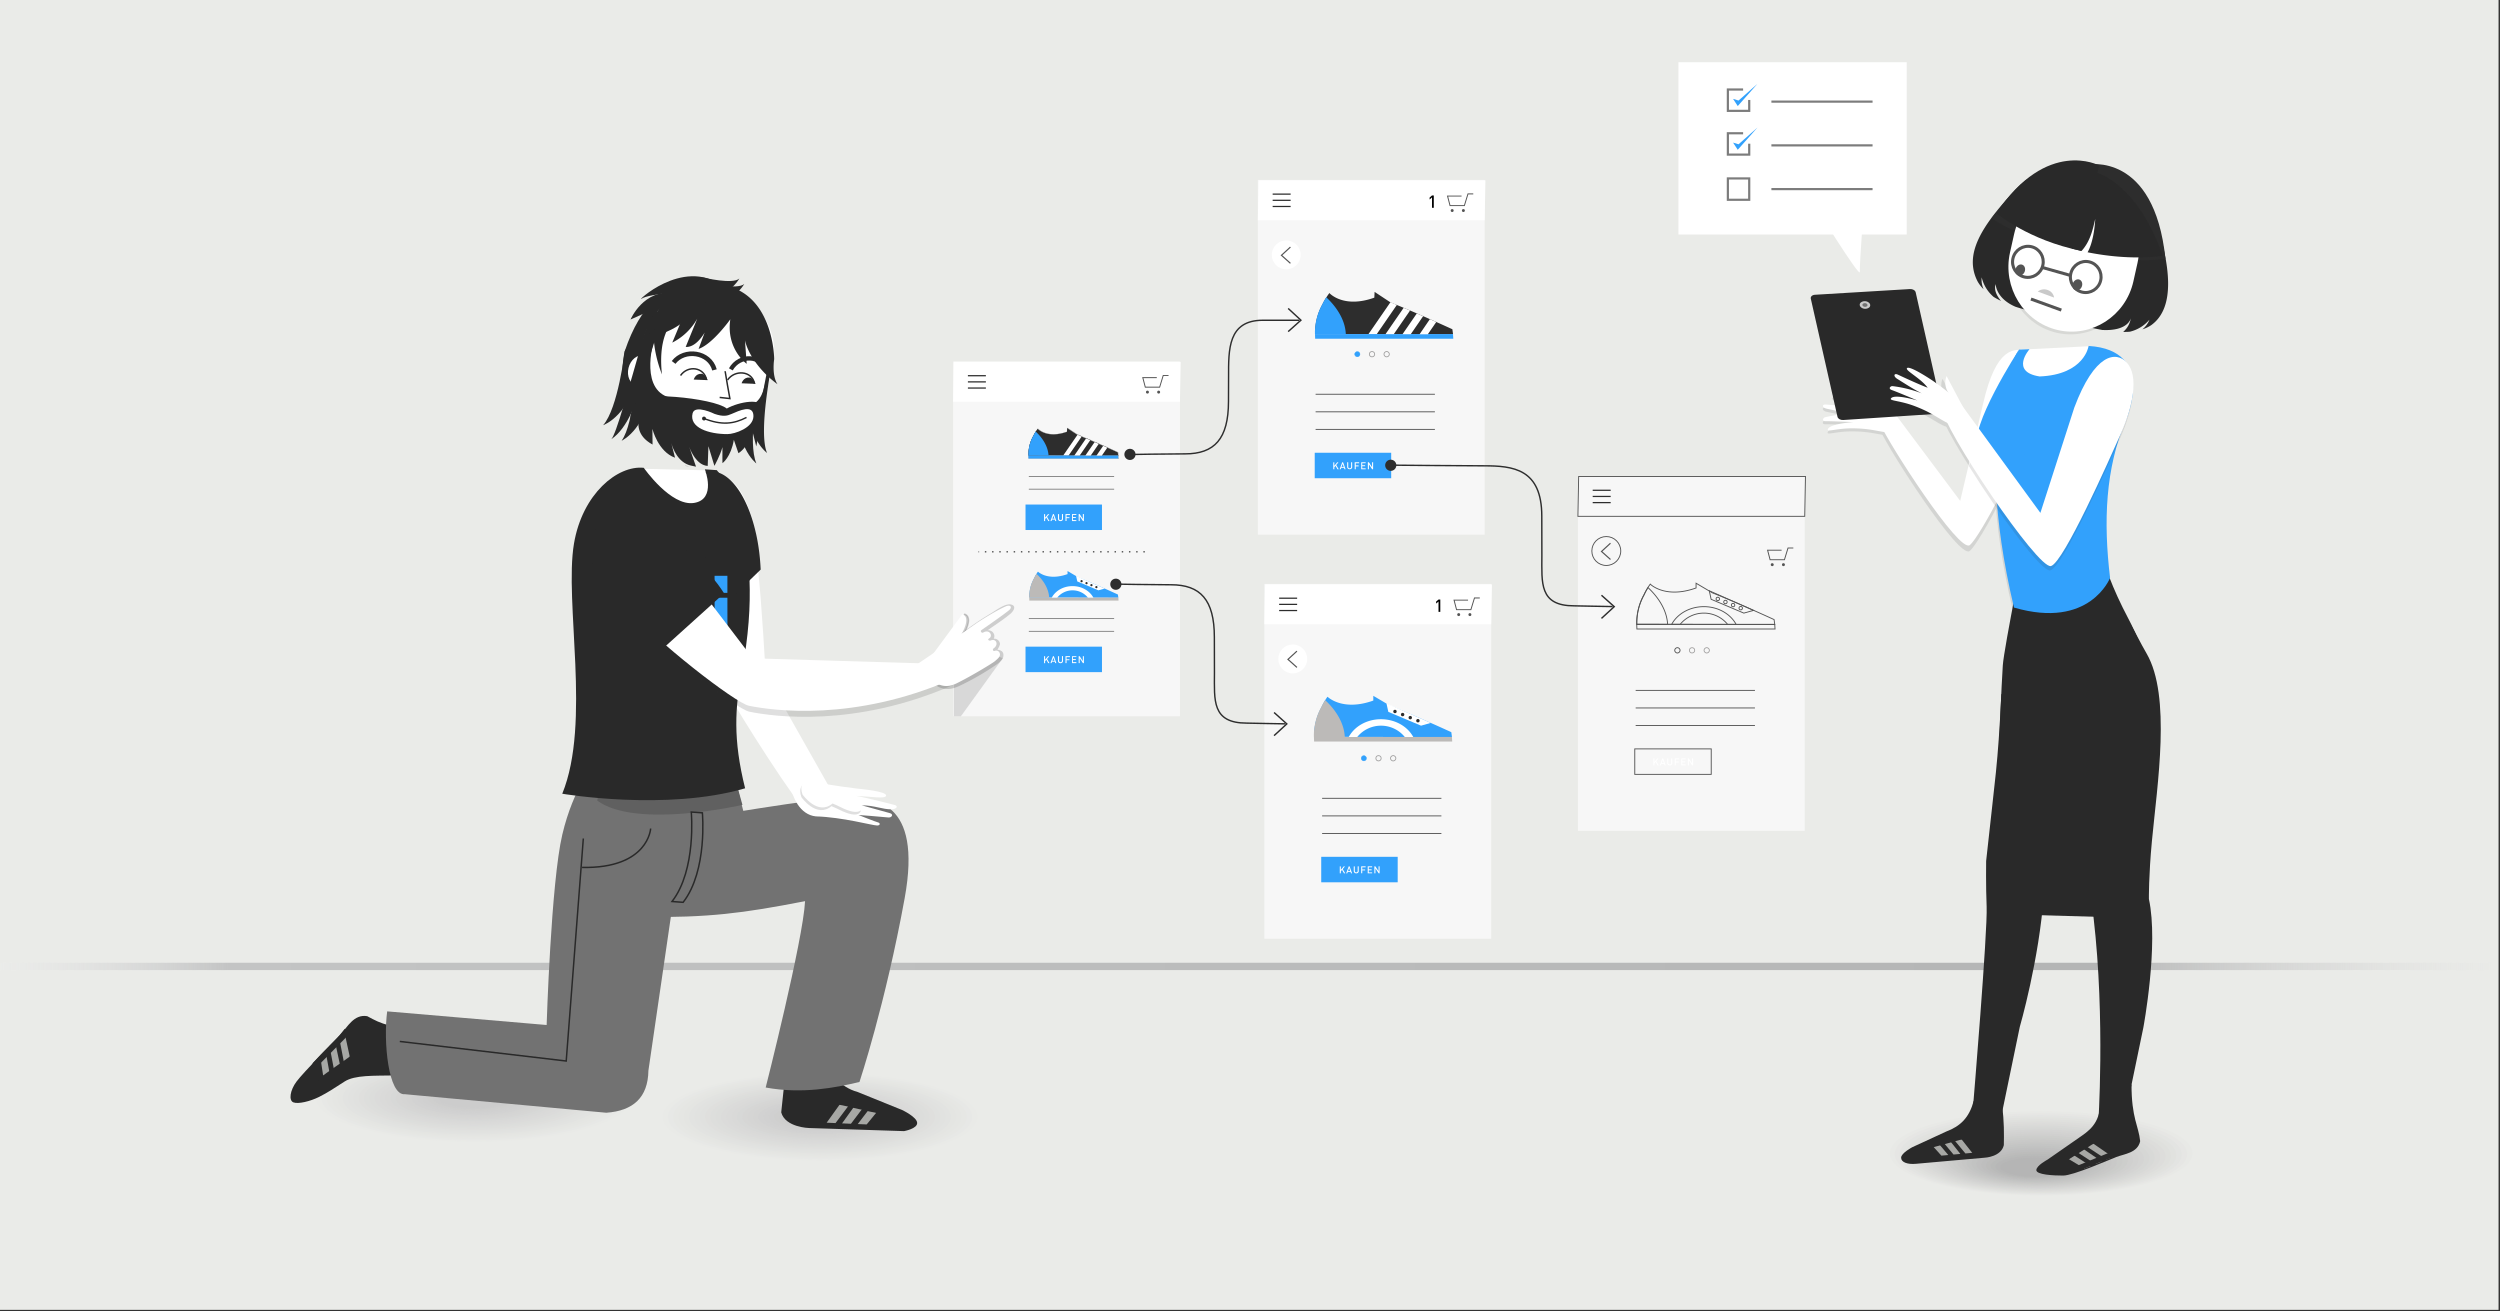 <svg xmlns="http://www.w3.org/2000/svg" xmlns:xlink="http://www.w3.org/1999/xlink" viewBox="0 0 1735 910.01"><rect x="0" y="0" width="1735" height="910.01" fill="#333333" stroke="none"/><defs><style>.cls-1,.cls-11,.cls-12,.cls-14,.cls-43,.cls-46,.cls-47,.cls-48,.cls-49,.cls-50,.cls-51,.cls-52,.cls-81,.cls-82{fill:none;}.cls-1,.cls-11,.cls-12,.cls-49,.cls-50,.cls-51,.cls-81{stroke:#545454;}.cls-1,.cls-11,.cls-12,.cls-13,.cls-14,.cls-43,.cls-45,.cls-46,.cls-47,.cls-48,.cls-49,.cls-50,.cls-52,.cls-81,.cls-82{stroke-miterlimit:10;}.cls-1{stroke-width:0.77px;}.cls-2{fill:#545454;}.cls-3{fill:#eaebe8;}.cls-4{fill:url(#Unbenannter_Verlauf_47);}.cls-5{fill:#f7f7f7;}.cls-6{fill:#fff;}.cls-7,.cls-79,.cls-83{fill:#2d2d2d;}.cls-13,.cls-8{fill:#32a1fc;}.cls-45,.cls-9{opacity:0.2;}.cls-10,.cls-45,.cls-53{fill:#292929;}.cls-11{stroke-width:0.82px;}.cls-12{stroke-width:0.64px;}.cls-13{stroke:#32a1fc;stroke-width:0.23px;}.cls-14{stroke:#a09f9f;stroke-width:0.6px;}.cls-15{fill:#bcbab8;}.cls-16{fill:#e9eae7;}.cls-17{fill:#e7e8e6;}.cls-18{fill:#e6e7e4;}.cls-19{fill:#e5e6e3;}.cls-20{fill:#e4e5e2;}.cls-21{fill:#e2e3e1;}.cls-22{fill:#e1e2e0;}.cls-23{fill:#e0e1df;}.cls-24{fill:#dfdfdd;}.cls-25{fill:#dddedc;}.cls-26{fill:#dcdddb;}.cls-27{fill:#dbdbda;}.cls-28{fill:#dadad9;}.cls-29{fill:#d9d9d8;}.cls-30{fill:#d7d8d7;}.cls-31{fill:#d6d6d5;}.cls-32{fill:#d5d5d4;}.cls-33{fill:#d4d4d3;}.cls-34{fill:#d2d2d2;}.cls-35{fill:#d1d1d1;}.cls-36{fill:#d0d0d0;}.cls-37{fill:#cfcfce;}.cls-38{fill:#cdcdcd;}.cls-39{fill:#ccc;}.cls-40{fill:#727272;}.cls-41{fill:#a7a8a5;}.cls-42{fill:#606060;}.cls-43,.cls-45,.cls-46,.cls-47,.cls-48{stroke:#292929;}.cls-43{stroke-width:1.04px;}.cls-44,.cls-53,.cls-83{opacity:0.15;}.cls-46{stroke-width:0.99px;}.cls-47{stroke-width:3.22px;}.cls-48{stroke-width:3px;}.cls-49{stroke-width:0.16px;}.cls-50{stroke-width:0.46px;}.cls-51{stroke-miterlimit:2;stroke-dasharray:1 4 0 0;}.cls-52{stroke:#2d2d2d;}.cls-54{fill:#e8e9e6;}.cls-55{fill:#e6e6e4;}.cls-56{fill:#e3e4e2;}.cls-57{fill:#e1e2df;}.cls-58{fill:#dfe0dd;}.cls-59{fill:#dddddb;}.cls-60{fill:#dbdbd9;}.cls-61{fill:#d8d9d7;}.cls-62{fill:#d6d7d5;}.cls-63{fill:#d2d2d1;}.cls-64{fill:#d0d0cf;}.cls-65{fill:#cdcecc;}.cls-66{fill:#cbccca;}.cls-67{fill:#c9c9c8;}.cls-68{fill:#c7c7c6;}.cls-69{fill:#c4c5c4;}.cls-70{fill:#c2c3c2;}.cls-71{fill:silver;}.cls-72{fill:#bebebe;}.cls-73{fill:#bcbcbb;}.cls-74{fill:#b9bab9;}.cls-75{fill:#b7b7b7;}.cls-76{fill:#b5b5b5;}.cls-77,.cls-79{opacity:0.12;}.cls-78{fill:#c9c9c9;}.cls-80{opacity:0.1;}.cls-81{stroke-width:2.13px;}.cls-82{stroke:#7c7c7c;stroke-width:1.52px;}</style><linearGradient id="Unbenannter_Verlauf_47" x1="-76.21" y1="670.7" x2="1729.43" y2="670.7" gradientUnits="userSpaceOnUse"><stop offset="0" stop-color="#fff" stop-opacity="0"/><stop offset="0.13" stop-color="#c3c4c4"/><stop offset="0.85" stop-color="#b4b5b5"/><stop offset="1" stop-color="#e1e1e1" stop-opacity="0.09"/></linearGradient><symbol id="cart" data-name="cart" viewBox="0 0 21.02 14.84"><polyline class="cls-1" points="11.66 2.12 0.5 2.12 2.49 9.73 13.93 9.73 16.79 0.38 21.02 0.38"/><circle class="cls-2" cx="4.2" cy="13.66" r="1.18"/><circle class="cls-2" cx="13.14" cy="13.66" r="1.18"/></symbol></defs><title>Zeichenfläche 1 Kopie 20</title><g id="ubten"><rect class="cls-3" x="-1" y="-15.03" width="1735" height="924.07"/><rect class="cls-4" x="-76.21" y="668.15" width="1805.64" height="5.09"/></g><g id="Ebene_3" data-name="Ebene 3"><rect class="cls-5" x="661.46" y="250.86" width="157.41" height="246.23"/><polygon class="cls-6" points="818.87 278.84 661.46 278.84 661.98 251.14 819.39 251.14 818.87 278.84"/><rect class="cls-7" x="671.72" y="260.31" width="12.48" height="0.87"/><rect class="cls-7" x="671.72" y="264.59" width="12.48" height="0.87"/><rect class="cls-7" x="671.72" y="268.87" width="12.48" height="0.87"/><use id="cart-3" data-name="cart" width="21.02" height="14.84" transform="translate(792.67 260.24) scale(0.87)" xlink:href="#cart"/><rect class="cls-8" x="711.71" y="350.15" width="53.06" height="17.68"/><path class="cls-6" d="M728.35,361.6h-.86l-1.36-2.38-.82,1v1.41h-.73v-4.83h.73v2.43l2-2.43h.88l-1.56,1.88Z"/><path class="cls-6" d="M733.13,361.6h-.77l-.34-1h-1.9l-.34,1H729l1.77-4.83h.59ZM731.82,360l-.73-2.13-.75,2.13Z"/><path class="cls-6" d="M737.73,360a1.51,1.51,0,0,1-.5,1.2,1.73,1.73,0,0,1-1.25.45,1.83,1.83,0,0,1-1.25-.45,1.62,1.62,0,0,1-.5-1.2v-3.2H735v3.15a1,1,0,0,0,1,1,.89.89,0,0,0,.73-.29,1,1,0,0,0,.27-.75v-3.15h.73V360Z"/><path class="cls-6" d="M742.54,357.45h-2.36v1.47h2v.66h-2v2h-.73v-4.83h3.08Z"/><path class="cls-6" d="M747,361.6H744v-4.83H747v.66h-2.36v1.41h2v.66h-2v1.45H747Z"/><path class="cls-6" d="M752.22,361.6h-.66l-2.24-3.4v3.4h-.73v-4.83h.68l2.22,3.38v-3.38h.73Z"/><g class="cls-9"><path class="cls-10" d="M664.92,474.8c10.2-5,25.33-14.22,26.63-15.45s4.24-3.18,3.1-5.62a2.52,2.52,0,0,0-3.32-1.41c-1.22.49-1.87-1-.75-1.8,3.67-2.53,1.61-7-2-5.43-1,.46-2.84-.46-1.11-1.48,2.72-1.61.25-6.55-4.08-4.08-1,.75-2.58-.79-1.23-1.72,5.52-3.82,14.46-10.06,18.9-13.59,2.66-2.12,1.2-4.19-2-2.84-6.62,2.81-18.37,10.24-20.56,11.83C653.31,451.53,652,452.07,638.27,463,647.6,471.79,652.81,481,664.92,474.8Z"/><path class="cls-10" d="M665.68,476.1a187.31,187.31,0,0,0,25.46-14.59c2.08-1.47,4.95-3.45,5.22-6.2.4-4.14-3.09-4.34-6-4.57l1.45,1.1c-.13-.32,2.37-3.79,2.15-5.16a3.94,3.94,0,0,0-2.47-3.15,3.33,3.33,0,0,0-1.94-.24c-1.09.3-1,2.28-.2.65.66-1.37,1.08-2.4.44-3.94a4.3,4.3,0,0,0-3.14-2.52c-2.78-.58-3.82,1.71-.5-.61,5-3.51,10.3-6.9,15-10.83,1.92-1.6,4.67-5.33.66-6.48s-11,4.3-14.24,6.19c-10.18,6-19.53,13.2-29.1,20.09-7.23,5.21-14.31,10.56-21.27,16.13a1.51,1.51,0,0,0,0,2.12c4.44,4.25,8.58,9.8,14.17,12.63,4.83,2.45,9.56,1.57,14.3-.64,1.75-.82.23-3.4-1.51-2.59-11.16,5.2-17.6-4.61-24.84-11.53v2.12c13.66-10.94,27.87-21.85,42.56-31.33,4.45-2.88,9-5.62,13.73-8.07a14.42,14.42,0,0,1,3.26-1.6c2.82-.36-.57,1.37-1.29,1.91-2.48,1.87-5,3.67-7.55,5.47s-5.24,3.4-7.62,5.33c-.92.75-2.21,1.39-2.27,2.76a2.68,2.68,0,0,0,1.69,2.43c1.13.44,6.5-.45,3.87,2.28a1.48,1.48,0,0,0-.39,1.46c.82,2.1,1.81,1,3.26,1.86,2.51,1.45-.6,3.93.3,6.06a1.6,1.6,0,0,0,1.45,1.1c5,.4,0,4.71-1.57,5.74-2,1.36-4.15,2.62-6.26,3.88-6,3.6-12.08,7-18.35,10.14C662.44,474.36,664,476.95,665.68,476.1Z"/><path class="cls-10" d="M664.52,432.54s7.27,1.3-2,16.24a84.18,84.18,0,0,0-9.71,22.35l-9.54.76Z"/></g><rect class="cls-5" x="877.47" y="405.27" width="157.41" height="246.23"/><rect class="cls-5" x="1095.07" y="330.37" width="157.41" height="246.23"/><polygon class="cls-6" points="1034.88 433.25 877.47 433.25 877.99 405.56 1035.4 405.56 1034.88 433.25"/><rect class="cls-7" x="887.73" y="414.72" width="12.48" height="0.87"/><rect class="cls-7" x="887.73" y="419" width="12.48" height="0.87"/><rect class="cls-7" x="887.73" y="423.28" width="12.48" height="0.87"/><use id="cart-6" data-name="cart" width="21.02" height="14.84" transform="translate(1008.68 414.65) scale(0.87)" xlink:href="#cart"/><circle class="cls-6" cx="897.17" cy="457.3" r="10.03"/><polyline class="cls-11" points="900.07 451.88 893.85 457.61 900.07 463.18"/><line class="cls-12" x1="917.55" y1="554.03" x2="1000.33" y2="554.03"/><line class="cls-12" x1="917.55" y1="566.23" x2="1000.33" y2="566.23"/><line class="cls-12" x1="917.55" y1="578.42" x2="1000.33" y2="578.42"/><circle class="cls-13" cx="946.52" cy="526.24" r="1.83" transform="translate(-94.88 823.42) rotate(-45)"/><circle class="cls-14" cx="956.69" cy="526.24" r="1.83"/><circle class="cls-14" cx="966.87" cy="526.24" r="1.83" transform="translate(-88.92 837.81) rotate(-45)"/><rect class="cls-8" x="916.93" y="594.63" width="53.06" height="17.68"/><path class="cls-6" d="M933.57,606.07h-.86l-1.36-2.38-.82,1v1.41h-.73v-4.83h.73v2.43l2-2.43h.88l-1.56,1.88Z"/><path class="cls-6" d="M938.36,606.07h-.77l-.34-1h-1.9l-.34,1h-.77l1.77-4.83h.59ZM937,604.49l-.73-2.13-.75,2.13Z"/><path class="cls-6" d="M943,604.46a1.51,1.51,0,0,1-.5,1.2,1.73,1.73,0,0,1-1.25.45,1.83,1.83,0,0,1-1.25-.45,1.62,1.62,0,0,1-.5-1.2v-3.2h.73v3.15a1,1,0,0,0,1,1,.89.89,0,0,0,.73-.29,1,1,0,0,0,.27-.75v-3.15h.73v3.2Z"/><path class="cls-6" d="M947.76,601.92h-2.36v1.47h2v.66h-2v2h-.73v-4.83h3.08Z"/><path class="cls-6" d="M952.27,606.07h-3.08v-4.83h3.08v.66h-2.36v1.41h2V604h-2v1.45h2.36Z"/><path class="cls-6" d="M957.44,606.07h-.66l-2.24-3.4v3.4h-.73v-4.83h.68l2.22,3.38v-3.38h.73Z"/><path d="M999.57,424.62h-1.24v-7.19l-1.66,1.46v-1.36l1.66-1.45h1.24Z"/><polygon class="cls-12" points="1252.48 358.35 1095.07 358.35 1095.59 330.65 1253 330.65 1252.48 358.35"/><rect class="cls-7" x="1105.33" y="339.82" width="12.48" height="0.87"/><rect class="cls-7" x="1105.33" y="344.1" width="12.48" height="0.87"/><rect class="cls-7" x="1105.33" y="348.38" width="12.48" height="0.87"/><use id="cart-9" data-name="cart" width="21.02" height="14.84" transform="translate(1226.28 379.99) scale(0.87)" xlink:href="#cart"/><circle class="cls-12" cx="1114.77" cy="382.4" r="10.03"/><polyline class="cls-11" points="1117.67 376.98 1111.45 382.71 1117.67 388.28"/><line class="cls-12" x1="1135.15" y1="479.13" x2="1217.93" y2="479.13"/><line class="cls-12" x1="1135.15" y1="491.32" x2="1217.93" y2="491.32"/><line class="cls-12" x1="1135.15" y1="503.52" x2="1217.93" y2="503.52"/><circle class="cls-12" cx="1164.12" cy="451.33" r="1.83" transform="translate(21.82 955.35) rotate(-45)"/><circle class="cls-14" cx="1174.29" cy="451.33" r="1.83"/><circle class="cls-14" cx="1184.47" cy="451.33" r="1.83" transform="translate(27.78 969.74) rotate(-45)"/><rect class="cls-12" x="1134.53" y="519.73" width="53.06" height="17.68"/><path class="cls-6" d="M1151.18,531.17h-.86l-1.36-2.38-.82,1v1.41h-.73v-4.83h.73v2.43l2-2.43h.88l-1.56,1.88Z"/><path class="cls-6" d="M1156,531.17h-.77l-.34-1h-1.9l-.34,1h-.77l1.77-4.83h.59Zm-1.31-1.59-.73-2.13-.75,2.13Z"/><path class="cls-6" d="M1160.56,529.56a1.51,1.51,0,0,1-.5,1.2,1.73,1.73,0,0,1-1.25.45,1.83,1.83,0,0,1-1.25-.45,1.62,1.62,0,0,1-.5-1.2v-3.2h.73v3.15a1,1,0,0,0,1,1,.89.89,0,0,0,.73-.29,1,1,0,0,0,.27-.75v-3.15h.73v3.2Z"/><path class="cls-6" d="M1165.36,527H1163v1.47h2v.66h-2v2h-.73v-4.83h3.08Z"/><path class="cls-6" d="M1169.87,531.17h-3.08v-4.83h3.08V527h-2.36v1.41h2v.66h-2v1.45h2.36Z"/><path class="cls-6" d="M1175,531.17h-.66l-2.24-3.4v3.4h-.73v-4.83h.68l2.22,3.38v-3.38h.73Z"/><path class="cls-8" d="M912,511.35A39.77,39.77,0,0,1,917,491a40.56,40.56,0,0,1,4.28-7.48s10.29,10.4,31.79,2.67l0-3.3,11.31,6.67c16,6.26,42.83,18.56,42.83,18.56l.46,3.44Z"/><path class="cls-15" d="M919.66,485.9a47.8,47.8,0,0,0-2.82,5.06,40.29,40.29,0,0,0-5,20.51h21.45C932.73,500,925,490.81,919.66,485.9Z"/><polygon class="cls-15" points="1007.84 514.64 911.98 514.64 911.86 511.42 1007.63 511.42 1007.84 514.64"/><polygon class="cls-6" points="962.19 488.1 963.5 494.04 986.19 503.62 992.92 501.71 962.19 488.1"/><circle class="cls-7" cx="968.11" cy="493.77" r="1.19"/><circle class="cls-7" cx="973.42" cy="495.91" r="1.19"/><circle class="cls-7" cx="978.72" cy="498.04" r="1.19"/><circle class="cls-7" cx="984.03" cy="500.17" r="1.19"/><path class="cls-6" d="M941.92,511.47a21.26,21.26,0,0,1,33,0h5.89c-3.95-7.28-12.48-12.33-22.39-12.33s-18.44,5-22.39,12.33Z"/><path class="cls-12" d="M1136,433.23a39.77,39.77,0,0,1,5-20.37,40.56,40.56,0,0,1,4.28-7.48s10.29,10.4,31.79,2.67l0-3.3,11.31,6.67c16,6.26,42.83,18.56,42.83,18.56l.46,3.44Z"/><path class="cls-12" d="M1143.69,407.78a47.8,47.8,0,0,0-2.82,5.06,40.29,40.29,0,0,0-5,20.51h21.45C1156.76,421.87,1149,412.7,1143.69,407.78Z"/><polygon class="cls-12" points="1231.88 436.52 1136.01 436.52 1135.89 433.3 1231.66 433.3 1231.88 436.52"/><polygon class="cls-12" points="1186.23 409.99 1187.53 415.92 1210.23 425.5 1216.96 423.6 1186.23 409.99"/><circle class="cls-12" cx="1192.15" cy="415.65" r="1.19"/><circle class="cls-12" cx="1197.45" cy="417.79" r="1.19"/><circle class="cls-12" cx="1202.76" cy="419.92" r="1.19"/><circle class="cls-12" cx="1208.06" cy="422.06" r="1.19"/><path class="cls-12" d="M1166,433.35a21.26,21.26,0,0,1,33,0h5.89c-3.95-7.28-12.48-12.33-22.39-12.33s-18.44,5-22.39,12.33Z"/><rect class="cls-5" x="872.95" y="124.85" width="157.41" height="246.23"/><polygon class="cls-6" points="1030.36 152.82 872.95 152.82 873.47 125.13 1030.88 125.13 1030.36 152.82"/><rect class="cls-7" x="883.22" y="134.29" width="12.48" height="0.87"/><rect class="cls-7" x="883.22" y="138.58" width="12.48" height="0.87"/><rect class="cls-7" x="883.22" y="142.86" width="12.48" height="0.87"/><use id="cart-12" data-name="cart" width="21.02" height="14.84" transform="translate(1004.16 134.23) scale(0.87)" xlink:href="#cart"/><circle class="cls-6" cx="892.65" cy="176.88" r="10.03"/><polyline class="cls-11" points="895.55 171.46 889.33 177.19 895.55 182.75"/><line class="cls-12" x1="913.03" y1="273.61" x2="995.82" y2="273.61"/><line class="cls-12" x1="913.03" y1="285.8" x2="995.82" y2="285.8"/><line class="cls-12" x1="913.03" y1="298" x2="995.82" y2="298"/><circle class="cls-13" cx="942" cy="245.81" r="1.83" transform="translate(102.09 738.09) rotate(-45)"/><circle class="cls-14" cx="952.18" cy="245.81" r="1.83"/><circle class="cls-14" cx="962.35" cy="245.81" r="1.83" transform="translate(108.05 752.48) rotate(-45)"/><rect class="cls-8" x="912.42" y="314.21" width="53.06" height="17.68"/><path class="cls-6" d="M929.06,325.65h-.86l-1.36-2.38-.82,1v1.41h-.73v-4.83H926v2.43l2-2.43h.88l-1.56,1.88Z"/><path class="cls-6" d="M933.84,325.65h-.77l-.34-1h-1.9l-.34,1h-.77l1.77-4.83h.59Zm-1.31-1.59-.73-2.13-.75,2.13Z"/><path class="cls-6" d="M938.44,324a1.51,1.51,0,0,1-.5,1.2,1.73,1.73,0,0,1-1.25.45,1.83,1.83,0,0,1-1.25-.45,1.62,1.62,0,0,1-.5-1.2v-3.2h.73V324a1,1,0,0,0,1,1,.89.89,0,0,0,.73-.29,1,1,0,0,0,.27-.75v-3.15h.73V324Z"/><path class="cls-6" d="M943.25,321.5h-2.36V323h2v.66h-2v2h-.73v-4.83h3.08Z"/><path class="cls-6" d="M947.76,325.65h-3.08v-4.83h3.08v.66H945.4v1.41h2v.66h-2V325h2.36Z"/><path class="cls-6" d="M952.92,325.65h-.66l-2.24-3.4v3.4h-.73v-4.83H950l2.22,3.38v-3.38h.73Z"/><path d="M995.05,144.2h-1.24V137l-1.66,1.46V137.1l1.66-1.45h1.24Z"/><path class="cls-7" d="M912.72,231.74a39.77,39.77,0,0,1,5-20.37,48.48,48.48,0,0,1,4.86-8s9.7,10.93,31.2,3.2l.19-4,11.15,7.37c16,6.26,42.83,18.56,42.83,18.56l.46,3.44Z"/><polygon class="cls-6" points="969.41 211.63 964.98 209.73 949.72 231.86 955.45 231.9 969.41 211.63"/><path class="cls-8" d="M920.4,206.29a47.8,47.8,0,0,0-2.82,5.06,40.29,40.29,0,0,0-5,20.51H934C933.47,220.37,925.69,211.2,920.4,206.29Z"/><polygon class="cls-8" points="1008.58 235.08 912.72 235.08 912.6 231.86 1008.37 231.86 1008.58 235.08"/><path class="cls-6" d="M974.13,213.63l-12.57,18.25,5.73,0,11.29-16.39C977.07,214.88,975.58,214.26,974.13,213.63Z"/><path class="cls-6" d="M983.26,217.53l-9.92,14.4,5.73,0,8.59-12.49Z"/><path class="cls-6" d="M996.76,223.48l-4.41-2L985.16,232l5.73,0Z"/><ellipse class="cls-3" cx="328.67" cy="762.03" rx="112.96" ry="31.47"/><ellipse class="cls-16" cx="328.67" cy="762.03" rx="109.28" ry="30.44"/><ellipse class="cls-17" cx="328.67" cy="762.03" rx="105.59" ry="29.41"/><ellipse class="cls-18" cx="328.67" cy="762.03" rx="101.91" ry="28.39"/><ellipse class="cls-19" cx="328.67" cy="762.03" rx="98.23" ry="27.36"/><ellipse class="cls-20" cx="328.67" cy="762.03" rx="94.55" ry="26.34"/><ellipse class="cls-21" cx="328.67" cy="762.03" rx="90.86" ry="25.31"/><ellipse class="cls-22" cx="328.67" cy="762.03" rx="87.18" ry="24.29"/><ellipse class="cls-23" cx="328.67" cy="762.03" rx="83.5" ry="23.26"/><ellipse class="cls-24" cx="328.67" cy="762.03" rx="79.82" ry="22.23"/><ellipse class="cls-25" cx="328.67" cy="762.03" rx="76.13" ry="21.21"/><ellipse class="cls-26" cx="328.67" cy="762.03" rx="72.45" ry="20.18"/><ellipse class="cls-27" cx="328.67" cy="762.03" rx="68.77" ry="19.16"/><ellipse class="cls-28" cx="328.67" cy="762.03" rx="65.08" ry="18.13"/><ellipse class="cls-29" cx="328.67" cy="762.03" rx="61.4" ry="17.1"/><ellipse class="cls-30" cx="328.67" cy="762.03" rx="57.72" ry="16.08"/><ellipse class="cls-31" cx="328.67" cy="762.03" rx="54.04" ry="15.05"/><ellipse class="cls-32" cx="328.67" cy="762.03" rx="50.35" ry="14.03"/><ellipse class="cls-33" cx="328.67" cy="762.03" rx="46.67" ry="13"/><ellipse class="cls-34" cx="328.67" cy="762.03" rx="42.99" ry="11.97"/><ellipse class="cls-35" cx="328.67" cy="762.03" rx="39.31" ry="10.95"/><ellipse class="cls-36" cx="328.67" cy="762.03" rx="35.62" ry="9.92"/><ellipse class="cls-37" cx="328.67" cy="762.03" rx="31.94" ry="8.9"/><ellipse class="cls-38" cx="328.67" cy="762.03" rx="28.26" ry="7.87"/><ellipse class="cls-39" cx="328.67" cy="762.03" rx="24.58" ry="6.85"/><polygon class="cls-40" points="508.78 535.24 520.97 582.75 440.56 603.46 419.86 548.64 443 510.88 469.8 513.31 508.78 535.24"/><path class="cls-10" d="M273.19,746.36c-13.59.28-26.91-.37-34,4.19s-11.72,7.69-17.79,10.73-14.52,5.11-17.83,3.75-2.31-8.37,2.23-14.44c4.69-6.26,25.76-27.76,30.51-32.71s9.25-14.25,18.54-12.65c10.69,5.7,14,7.86,49.31,10.29C295.78,719.86,272.44,738.45,273.19,746.36Z"/><polygon class="cls-41" points="224.3 746.69 222.12 732.43 225.78 728.64 228.6 744 224.3 746.69"/><polygon class="cls-41" points="231.69 741.81 228.65 725.77 232.3 721.99 235.99 739.12 231.69 741.81"/><polygon class="cls-41" points="238.62 736.85 235.17 719.12 238.82 715.33 242.91 734.15 238.62 736.85"/><path class="cls-10" d="M239.3,714l3.06,3.72-24,24.29-1.45-4.11c6.86-7.4,14.54-14.9,17.15-17.63C235.77,718.52,237.44,716.19,239.3,714Z"/><path class="cls-10" d="M247.54,729.12l1.85,2-28,19.56-.2-2.09c8.09-6,17-12,20.06-14.24C243.25,732.91,245.31,730.93,247.54,729.12Z"/><ellipse class="cls-3" cx="569.09" cy="775.08" rx="112.96" ry="31.47"/><ellipse class="cls-16" cx="569.09" cy="775.08" rx="109.28" ry="30.44"/><ellipse class="cls-17" cx="569.09" cy="775.08" rx="105.59" ry="29.41"/><ellipse class="cls-18" cx="569.09" cy="775.08" rx="101.91" ry="28.39"/><ellipse class="cls-19" cx="569.09" cy="775.08" rx="98.23" ry="27.36"/><ellipse class="cls-20" cx="569.09" cy="775.08" rx="94.55" ry="26.34"/><ellipse class="cls-21" cx="569.09" cy="775.08" rx="90.86" ry="25.31"/><ellipse class="cls-22" cx="569.09" cy="775.08" rx="87.18" ry="24.29"/><ellipse class="cls-23" cx="569.09" cy="775.08" rx="83.5" ry="23.26"/><ellipse class="cls-24" cx="569.09" cy="775.08" rx="79.82" ry="22.23"/><ellipse class="cls-25" cx="569.09" cy="775.08" rx="76.13" ry="21.21"/><ellipse class="cls-26" cx="569.09" cy="775.08" rx="72.45" ry="20.18"/><ellipse class="cls-27" cx="569.09" cy="775.08" rx="68.77" ry="19.16"/><ellipse class="cls-28" cx="569.09" cy="775.08" rx="65.08" ry="18.13"/><ellipse class="cls-29" cx="569.09" cy="775.08" rx="61.4" ry="17.1"/><ellipse class="cls-30" cx="569.09" cy="775.08" rx="57.72" ry="16.08"/><ellipse class="cls-31" cx="569.09" cy="775.08" rx="54.04" ry="15.05"/><ellipse class="cls-32" cx="569.09" cy="775.08" rx="50.35" ry="14.03"/><ellipse class="cls-33" cx="569.09" cy="775.08" rx="46.67" ry="13"/><ellipse class="cls-34" cx="569.09" cy="775.08" rx="42.99" ry="11.97"/><ellipse class="cls-35" cx="569.09" cy="775.08" rx="39.31" ry="10.95"/><ellipse class="cls-36" cx="569.09" cy="775.08" rx="35.62" ry="9.92"/><ellipse class="cls-37" cx="569.09" cy="775.08" rx="31.94" ry="8.9"/><ellipse class="cls-38" cx="569.09" cy="775.08" rx="28.26" ry="7.87"/><ellipse class="cls-39" cx="569.09" cy="775.08" rx="24.58" ry="6.85"/><path class="cls-40" d="M477.11,557.17,450,743c-.29,18.65-10.54,27.91-29.24,29.24L281,759.38c-11.51,1.19-15.05-36.53-12.3-57.49l110.67,9.46s3.05-99.06,10.87-132.16,22.11-49,26.5-57.57C439.07,477.79,434.32,515,477.11,557.17Z"/><path class="cls-42" d="M510.25,540.6l5,18s-73.82,17-100.78-3l3.2-15.67S444.19,561.43,510.25,540.6Z"/><path class="cls-6" d="M490.85,332.41c10.91-3.64,23.91-3.78,33.67,37,0,0,.68,18.17,1.52,25.59,2.62,23,5.33,73.12,5.33,73.12l48.19,85.25s-5.33,16.27-19.06,10.44c-5.66-2.4-48.92-70.2-56-84.24-4.39-8.65-9.35-75.4-15.73-96.37C482.65,363.19,479.94,336,490.85,332.41Z"/><path class="cls-6" d="M491.24,326.44l-51-1.25S466.66,404,497,390.92,491.24,326.44,491.24,326.44Z"/><path class="cls-10" d="M489.17,325.7s8.3,20.84-7.54,23.34c-16.11,2.54-34.85-24.38-34.85-24.38-18.29-1.9-42.61,18.15-48.43,52.54-6.86,40.56,12,124.31-8.14,173.65,0,0,72.11,12.26,126.9-3.77-8.56-34.23-6.95-56.19-2.31-80.53,19.12-100.39-17.35-140.27-17.35-140.27Z"/><path class="cls-10" d="M527.91,395.29c-1.93-43.14-20.66-72.87-38.22-67.5,15.67,19.08,21.07,33-2.71,50.71a145.92,145.92,0,0,0,5.44,14.57l13.71,23.29Z"/><path class="cls-40" d="M475.6,323.14l.06.18S481.61,324.45,475.6,323.14Z"/><path class="cls-10" d="M433.58,243.62s-4.58,39.67-15,51.47c0,0,20.27-7,24.9-41.5S433.58,243.62,433.58,243.62Z"/><path class="cls-10" d="M526.45,268.05s-7.79,39.17-1.53,53.58c0,0-17.16-12.83-11-47.13S526.45,268.05,526.45,268.05Z"/><path class="cls-10" d="M441.32,253.22s-.75,39.93-9.94,52.67c0,0,19.51-8.87,20.8-43.69S441.32,253.22,441.32,253.22Z"/><path class="cls-10" d="M516,204.7l-13.14-7s-47.06-20.36-69.28,46c0,0-11.33,44,26.53,51.31Z"/><path class="cls-6" d="M442.12,254.57c-6,24.9,9.08,49.87,33.6,55.48S525.26,299.89,531.3,275L536,255.53c6-24.9-9.08-49.87-33.6-55.48s-49.54,10.16-55.58,35.06Z"/><path class="cls-6" d="M436.19,255.35c-1.38,5.7,1.08,11.18,5.48,12.18s9.12-2.83,10.5-8.53-1.08-11.18-5.48-12.18S437.57,249.65,436.19,255.35Z"/><path class="cls-10" d="M524.84,309.79s4.18-19,4.42-26.41-16.21-4.67-24.88.15c-9.25-7.52-64-12.56-64-4.24,0,7.45-6.92,9,1.2,16l2.23-5.85c-1.09,3.4-2.72,12.7,9.06,19.08l-.1-10.86s3.86,15.79,15.69,20l-2.55-10.09c1,3.67,4.67,13.64,13.76,15.58l3.36.72-4.72-13.76c1.12,3.05,5.26,12.79,12.84,13.24l.5-13.65,4.15,13.61s4.11-7.43,5.58-13c-.07,4.7,0,11.13,0,11.13s5.86-4.08,7.92-16.2l3.18,9.28s7.41-4.1,9.47-16.21Z"/><path class="cls-10" d="M494.13,217c-.75,7.81-8.82,24.38-18.27,23.78l8-19.58a41.18,41.18,0,0,1-17.31,16.58l8.85-21.23c-12.9,6-18.42,21.3-16,43.27,0,0-26.18-61.59,32.64-62.72,45.21-.87,45.24,52.16,45.24,52.16s-1.84,11.28,2.32,17.41c-15.7-11.49-24-27.33-23-36.1l1.6,21.93s-14.44-10.39-11.37-30.89c0,0-12.22,17.19-22,20.53Z"/><path class="cls-10" d="M535.52,253.61s-9.42,46.41-3.16,60.81a29.81,29.81,0,0,1-10.23-18.8c4.43-10.1,5.27-11.38,7.79-25.33C536.1,236,535.52,253.61,535.52,253.61Z"/><path class="cls-10" d="M462.61,220.44c-13.21,13-15.59,68.84-38.37,84.39,3.36-3.31,12-35.16,21.63-68.64S462.61,220.44,462.61,220.44Z"/><path class="cls-10" d="M475.29,210.76l6.77,5.61c-18.13,19.27-34.88,16.5-34.88,16.5C454.72,230.09,466,220,475.29,210.76Z"/><path class="cls-10" d="M467.37,208.36,437.6,221.75s8.89-21.36,30.52-18.44S467.37,208.36,467.37,208.36Z"/><path class="cls-10" d="M480.33,201.89s-29.85,1.77-35,5.38,28-28.89,55.64-9.13C518.77,210.81,480.33,201.89,480.33,201.89Z"/><path class="cls-10" d="M488.39,192.68s20.17,4.86,24.74.6c-3.82,6.65-17.38,19.1-30.5,10.94C464.1,192.69,488.39,192.68,488.39,192.68Z"/><path class="cls-10" d="M491.79,196.44s20.17,4.86,24.74.6c-3.82,6.65-17.38,19.1-30.5,10.94C467.5,196.45,491.79,196.44,491.79,196.44Z"/><path class="cls-8" d="M495.93,411c0,.14,0,.28,0,.45h8.57c.31,0,.31,0,.31-.4q0-5.61,0-11.22c0-.09,0-.16,0-.21h-8.9a1,1,0,0,1,0,.16Q495.92,405.34,495.93,411Z"/><path class="cls-8" d="M504.82,415.27c0-.46,0-.46-.36-.46h-8.22c-.31,0-.31,0-.31.4q0,5.57,0,11.13v.39l-.07,0-12.35-27.19h-8.69v.15q0,8.77,0,17.54h0v14.61a9.71,9.71,0,0,1-.47,2.68,4.7,4.7,0,0,1-3.33,3.36c-2.18.55-4.4-1.25-5.1-4.08a26.3,26.3,0,0,1-.28-2.81q0-6.12,0-12.24,0-9.48,0-19c0-.1,0-.18,0-.24h-8.49s0,.05,0,.08c0,.28,0,.57,0,.9h0v2.82q0,14.58,0,29.15c0,.33,0,.66,0,1,0,9.55,5.91,17.28,13.2,17.28,6.42,0,11.77-6,13-14,.12-.64.23-4.1.21-4.48q0-4.81,0-9.61v-.3l.06,0,12.31,26.14h9Q504.82,431.92,504.82,415.27Z"/><path class="cls-10" d="M453.49,237.65S443.27,272.54,467,276.4c18.68,3-6.17,20.43-6.17,20.43l-22.16-18.43Z"/><path class="cls-10" d="M530.8,266.32s-1.75,15.33-12.57,14.89c-10-.4,4,8,4,8l4.59.26C530.26,285.39,530.66,276,530.8,266.32Z"/><path class="cls-10" d="M567.79,730.24c6.9,14,15.42,24.37,27.16,27.5l31.15,12.62s10.22,4.8,10.41,8.9S627.4,785,627.4,785l-65.91-2.15S545,782.45,542.17,772l4-38C555.83,737.17,563.22,736.21,567.79,730.24Z"/><polygon class="cls-41" points="573.71 779.15 583.23 765.85 588.84 767.43 579.85 779.42 573.71 779.15"/><polygon class="cls-41" points="584.39 779.62 592.8 767.92 598.41 769.51 590.55 779.89 584.39 779.62"/><polygon class="cls-41" points="595.27 780.09 602.65 770.46 608.26 772.04 601.48 780.36 595.27 780.09"/><path class="cls-10" d="M575.38,765.79l.27-3.11,38.22,8.76-1.62,1.78c-11.37-2.24-23.34-5.2-27.58-6.11C581.92,766.52,578.64,766.29,575.38,765.79Z"/><path class="cls-40" d="M425.89,580l57.31-11.85s84.05-14.62,103.54-14.62,53.6,1.22,41.11,69.77c-13.36,73.34-31.37,127.58-31.37,127.58-16.83,4.08-40,8.5-65.09,3.86,0,0,26-102.43,27.33-129.33-43.85,8.53-66.81,11.43-113.29,11C407,636,384.79,641.19,425.89,580Z"/><polyline class="cls-43" points="277.44 722.76 392.95 736.35 404.83 581.92"/><path class="cls-43" d="M451.55,575s-1.5,27.9-47.59,27"/><path class="cls-43" d="M487.45,564.11s3.73,40.11-13.36,62.1l-7.71-.56c17.09-22,13.36-62.1,13.36-62.1Z"/><g class="cls-44"><path class="cls-10" d="M413.94,378c3.48-11,24.7-18.1,54.35,11.49L522.71,461l131.42,3.94s19.69,5.07,6,11c-67,29-122.68,21.52-140,18-9.51-1.93-65-45-86.43-69.6C420,408.57,410,390.53,413.94,378Z"/></g><path class="cls-6" d="M413.59,373.86c3.48-11,24.7-18.1,54.35,11.49l54.42,71.51,131.42,3.94s19.69,5.07,6,11c-67,29-122.68,21.52-140,18-9.51-1.93-65-45-86.43-69.6C419.65,404.46,409.6,386.41,413.59,373.86Z"/><path class="cls-45" d="M669.46,426.25s7.27,1.3-2,16.24a84.18,84.18,0,0,0-9.71,22.35l-13-5.09Z"/><path class="cls-10" d="M422.62,427.17c-23.53-43.08-7.58-76.63,5.89-76.94,15.43-.35,37.58,10.42,48,32.54,3.24,6.89,13.83,9.8,26,29L446.6,462.21Z"/><path class="cls-6" d="M504.77,301.27c-13,0-26.64-4.5-24.1-14.46,1.61-6.31,15.27.45,15.27.45,6.13,2.06,8.76,1.35,11.81,0,5-2.16,15.14-7,15.14,1.54C522.89,296.83,510,301.29,504.77,301.27Z"/><path class="cls-46" d="M488,290.2c13,5.3,21.41,3.94,30.08-.5"/><circle class="cls-10" cx="488.58" cy="290.47" r="1.35"/><path class="cls-43" d="M503.24,257.6c0,.79,3.29,19,3.29,19l-7.09-.79"/><path class="cls-43" d="M472.3,260.61c5-7.23,16.26-6,18.09,3"/><path class="cls-47" d="M467.49,251.53c7.41-9.77,25-7.44,28.37,5.18"/><path class="cls-48" d="M507.2,256.33c5.95-10.53,21.46-10.32,25.1,1.75"/><path class="cls-10" d="M486.93,259.42c-4.31-.34-5.49,4-5.49,4l9.66.4S489.64,259.63,486.93,259.42Z"/><path class="cls-43" d="M504.93,263.7c5-7.23,16.87-6.51,18.7,2.48"/><path class="cls-10" d="M520.17,262c-4.31-.34-5.49,4-5.49,4l9.66.4S522.88,262.25,520.17,262Z"/><path class="cls-49" d="M713.94,316a25.88,25.88,0,0,1,3.24-13.25,31.55,31.55,0,0,1,3.16-5.22s6.31,7.11,20.31,2.08l.13-2.6,7.25,4.79c10.39,4.07,27.87,12.08,27.87,12.08l.3,2.24Z"/><polygon class="cls-49" points="750.84 302.92 747.96 301.69 738.02 316.08 741.75 316.11 750.84 302.92"/><path class="cls-49" d="M718.94,299.44a31.11,31.11,0,0,0-1.83,3.29,26.22,26.22,0,0,0-3.24,13.35h14C727.45,308.61,722.39,302.64,718.94,299.44Z"/><polygon class="cls-49" points="776.33 318.18 713.94 318.18 713.87 316.08 776.19 316.08 776.33 318.18"/><path class="cls-49" d="M753.91,304.22l-8.18,11.88,3.73,0,7.35-10.67C755.82,305,754.85,304.63,753.91,304.22Z"/><path class="cls-49" d="M759.85,306.76l-6.46,9.37,3.73,0,5.59-8.13Z"/><path class="cls-49" d="M768.64,310.63l-2.87-1.27-4.68,6.82,3.73,0Z"/><path class="cls-7" d="M713.76,316.07A25.88,25.88,0,0,1,717,302.81a31.55,31.55,0,0,1,3.16-5.22s6.31,7.11,20.31,2.08l.13-2.6,7.25,4.79c10.39,4.07,27.87,12.08,27.87,12.08l.3,2.24Z"/><polygon class="cls-6" points="750.66 302.98 747.78 301.75 737.85 316.14 741.57 316.18 750.66 302.98"/><path class="cls-8" d="M718.76,299.5a31.11,31.11,0,0,0-1.83,3.29,26.22,26.22,0,0,0-3.24,13.35h14C727.27,308.67,722.21,302.7,718.76,299.5Z"/><polygon class="cls-8" points="776.15 318.24 713.76 318.24 713.68 316.14 776.01 316.14 776.15 318.24"/><path class="cls-6" d="M753.73,304.28l-8.18,11.88,3.73,0,7.35-10.67C755.64,305.1,754.67,304.69,753.73,304.28Z"/><path class="cls-6" d="M759.67,306.82l-6.46,9.37,3.73,0,5.59-8.13Z"/><path class="cls-6" d="M768.46,310.69l-2.87-1.27-4.68,6.82,3.73,0Z"/><line class="cls-50" x1="714" y1="330.75" x2="773.21" y2="330.75"/><line class="cls-50" x1="714" y1="339.47" x2="773.21" y2="339.47"/><rect class="cls-8" x="711.71" y="448.78" width="53.06" height="17.68"/><path class="cls-6" d="M728.35,460.22h-.86l-1.36-2.38-.82,1v1.41h-.73v-4.83h.73v2.43l2-2.43h.88l-1.56,1.88Z"/><path class="cls-6" d="M733.13,460.22h-.77l-.34-1h-1.9l-.34,1H729l1.77-4.83h.59Zm-1.31-1.59-.73-2.13-.75,2.13Z"/><path class="cls-6" d="M737.73,458.61a1.51,1.51,0,0,1-.5,1.2,1.73,1.73,0,0,1-1.25.45,1.83,1.83,0,0,1-1.25-.45,1.62,1.62,0,0,1-.5-1.2v-3.2H735v3.15a1,1,0,0,0,1,1,.89.89,0,0,0,.73-.29,1,1,0,0,0,.27-.75v-3.15h.73v3.2Z"/><path class="cls-6" d="M742.54,456.07h-2.36v1.47h2v.66h-2v2h-.73v-4.83h3.08Z"/><path class="cls-6" d="M747,460.22H744v-4.83H747V456h-2.36v1.41h2v.66h-2v1.45H747Z"/><path class="cls-6" d="M752.22,460.22h-.66l-2.24-3.4v3.4h-.73v-4.83h.68l2.22,3.38v-3.38h.73Z"/><line class="cls-50" x1="714" y1="429.37" x2="773.21" y2="429.37"/><line class="cls-50" x1="714" y1="438.09" x2="773.21" y2="438.09"/><path class="cls-8" d="M714.36,414.68a25.69,25.69,0,0,1,3.22-13.15,26.19,26.19,0,0,1,2.76-4.83s6.64,6.71,20.53,1.72l0-2.13,7.3,4.31c10.31,4,27.66,12,27.66,12l.3,2.22Z"/><path class="cls-15" d="M719.32,398.25a30.87,30.87,0,0,0-1.82,3.27,26,26,0,0,0-3.22,13.25h13.85C727.76,407.34,722.74,401.42,719.32,398.25Z"/><polygon class="cls-15" points="776.27 416.81 714.36 416.81 714.28 414.73 776.13 414.73 776.27 416.81"/><polygon class="cls-6" points="746.79 399.67 747.63 403.5 762.29 409.69 766.63 408.46 746.79 399.67"/><circle class="cls-7" cx="750.61" cy="403.33" r="0.77"/><circle class="cls-7" cx="754.04" cy="404.71" r="0.77"/><circle class="cls-7" cx="757.46" cy="406.09" r="0.77"/><circle class="cls-7" cx="760.89" cy="407.47" r="0.77"/><path class="cls-6" d="M733.7,414.76a13.73,13.73,0,0,1,21.31,0h3.81c-2.55-4.7-8.06-8-14.46-8s-11.91,3.26-14.46,8Z"/><line class="cls-51" x1="794.5" y1="382.94" x2="679.12" y2="382.94"/><polyline class="cls-52" points="884.2 510.53 893.04 502.39 884.2 494.47"/><circle class="cls-7" cx="774.4" cy="405.46" r="3.88"/><path class="cls-52" d="M774.83,405.38s23.74.45,37.88.45c20.25,0,30.06,10.32,30.06,36.38,0,2.63.06,13.18.06,24.75,0,18.91-2,34.88,22.38,34.88,5.51,0,19.14.51,26.71.51"/><polyline class="cls-52" points="1111.42 429.17 1120.27 421.02 1111.42 413.11"/><circle class="cls-7" cx="965.18" cy="322.9" r="3.88"/><path class="cls-52" d="M966.79,322.83s48.86.45,63,.45c20.25,0,40.21,2,40.21,35,0,2.63.06,15.72.06,27.29,0,18.91-2,34.88,22.38,34.88,5.51,0,19.14.51,26.71.51"/><polyline class="cls-52" points="893.99 214.06 902.83 222.21 893.99 230.13"/><circle class="cls-7" cx="784.19" cy="315.35" r="3.88"/><path class="cls-52" d="M784.63,315.43s23.74-.45,37.88-.45c20.25,0,30.06-10.32,30.06-36.38,0-2.63.06-5.45.06-17,0-18.91-.56-39.34,23.81-39.34h25.28"/><path class="cls-6" d="M566.19,566.57c18.85.56,39.09,6.3,42.54,6.33,2.26,0,2.28-1.73.67-2.13-1.92-.47-13.57-5.16-13.57-5.16s15.76,1.14,20.55,1.7c2.66.32,3.95-2.29,1.19-3-7.82-2.12-10.14-2.84-19.54-5.41,8.88,0,14.46,2.94,20.87,2.76,3.72-.19,4.77-2.51,1.49-3.13-1.87-.35-17.26-4.6-26.16-6.16,10,.37,20.28,2.3,20.73-.16.56-3.07-17.46-4.6-20.73-5-28.61-3.41-35.74-7.3-45.43-3.74C549.15,553,555.28,565.52,566.19,566.57Z"/><path class="cls-53" d="M562.82,541.54c-6.6,1.86-8.87,5.74-6.65,11.69,0,0,10.48,15,20.85,6.24,1.76.72,3.59,1.53,5.45,2.47,14.21,7.16,14.94.67,14.94.67Z"/><path class="cls-6" d="M563.6,539.7c-6.6,1.86-8.87,5.74-6.65,11.69,0,0,10.48,15,20.85,6.24,1.76.72,3.59,1.53,5.45,2.47,14.21,7.16,14.94.67,14.94.67Z"/><ellipse class="cls-3" cx="1416.81" cy="800.03" rx="108.57" ry="30.24"/><ellipse class="cls-54" cx="1416.6" cy="800.44" rx="105.03" ry="29.26"/><ellipse class="cls-55" cx="1416.39" cy="800.86" rx="101.49" ry="28.27"/><ellipse class="cls-56" cx="1416.18" cy="801.28" rx="97.95" ry="27.29"/><ellipse class="cls-57" cx="1415.97" cy="801.69" rx="94.41" ry="26.3"/><ellipse class="cls-58" cx="1415.76" cy="802.11" rx="90.87" ry="25.31"/><ellipse class="cls-59" cx="1415.56" cy="802.53" rx="87.33" ry="24.33"/><ellipse class="cls-60" cx="1415.35" cy="802.94" rx="83.8" ry="23.34"/><ellipse class="cls-61" cx="1415.14" cy="803.36" rx="80.26" ry="22.36"/><ellipse class="cls-62" cx="1414.93" cy="803.78" rx="76.72" ry="21.37"/><ellipse class="cls-33" cx="1414.72" cy="804.19" rx="73.18" ry="20.38"/><ellipse class="cls-63" cx="1414.51" cy="804.61" rx="69.64" ry="19.4"/><ellipse class="cls-64" cx="1414.31" cy="805.03" rx="66.1" ry="18.41"/><ellipse class="cls-65" cx="1414.1" cy="805.44" rx="62.56" ry="17.43"/><ellipse class="cls-66" cx="1413.89" cy="805.86" rx="59.02" ry="16.44"/><ellipse class="cls-67" cx="1413.68" cy="806.28" rx="55.48" ry="15.45"/><ellipse class="cls-68" cx="1413.47" cy="806.69" rx="51.94" ry="14.47"/><ellipse class="cls-69" cx="1413.26" cy="807.11" rx="48.4" ry="13.48"/><ellipse class="cls-70" cx="1413.06" cy="807.53" rx="44.86" ry="12.5"/><ellipse class="cls-71" cx="1412.85" cy="807.94" rx="41.32" ry="11.51"/><ellipse class="cls-72" cx="1412.64" cy="808.36" rx="37.78" ry="10.52"/><ellipse class="cls-73" cx="1412.43" cy="808.78" rx="34.24" ry="9.54"/><ellipse class="cls-74" cx="1412.22" cy="809.19" rx="30.7" ry="8.55"/><ellipse class="cls-75" cx="1412.01" cy="809.61" rx="27.16" ry="7.57"/><ellipse class="cls-76" cx="1411.81" cy="810.03" rx="23.62" ry="6.58"/><g class="cls-77"><path class="cls-7" d="M1408.17,248.3c-10.52-3.37-23-3.37-32,35.89l-15.91,67.53L1314.1,290s-14.82-4.72-9.24,8.49,54.66,89.63,62.05,83.94,38-65.14,43.86-85.37C1416.39,277.8,1418.69,251.68,1408.17,248.3Z"/><path class="cls-7" d="M1401.33,244.55l53.71-2.38s-25.44,77.14-54.6,64.61S1401.33,244.55,1401.33,244.55Z"/><path class="cls-7" d="M1308.6,302.12c-7.4-1.11-11.64-2.56-22.37-2.73s-17.53,2.44-17.88,1.05c.06-4.23,17.78-5.36,17.78-5.36s-15.21-.72-19.26-.64c-3,.06-1.7-2.44-.42-2.74a86.4,86.4,0,0,1,20.72-2.35c-6.68-.67-14.4-2.52-19.37-3.54-3.59-.74-3.56-3.16-.78-2.95,1.58.12,15.61,1.35,22.65,1.35-7-4.57-18.84-5.72-18.19-7.73.82-2.52,17.76,1.46,20.32,2.14,23.4,6.19,19,9,25,13.83C1312.68,299.8,1317.45,303.62,1308.6,302.12Z"/><path class="cls-7" d="M1302.11,269.2a12.29,12.29,0,0,0,1.41,10.7,60.33,60.33,0,0,1,6.54,14.69l9.18,2.78Z"/><path class="cls-7" d="M1407.68,244.53s-27.25,49.89-8.6,57.72c31.28-1.26,49.63-60.57,49.63-60.57,45,3.39,25.89,51.64,25.89,51.64-14.31,33.77-15.68,70.54-11,109.62,0,0-14,36-66.7,20.6-30.88-130.23,3.52-179,3.52-179Z"/><path class="cls-7" d="M1400.39,244.53s-29.88,56.66-22.86,70.77c8.73,17.54,24.36,10.33,31,4.2-2.69,4-18.92-11.33-16-37.09C1393.71,271.5,1396.87,251,1400.39,244.53Z"/><path class="cls-7" d="M1406.26,305.42c-2.27,10.71-2.92,14.93-1,19.42,7.64,17.65,21.34,10.39,27.13,4.22a235.68,235.68,0,0,0-2.29-40.2C1424.85,296.47,1413.11,304,1406.26,305.42Z"/><path class="cls-7" d="M1474.6,252.92c-7.42-8.19-22.36-6.42-36.46,31.31l-23.51,73-57-78.07s-12.26-9.56-11.61,4.76,67.07,113,76,110.2,40.16-73.24,48.71-92.5C1478.82,283.25,1483.11,262.31,1474.6,252.92Z"/><path class="cls-7" d="M1346.49,294.25c-6.56-3.61-10-6.44-20-10.32s-17.29-3.79-17.13-5.21c1.52-4,18.54,1.14,18.54,1.14s-14-5.95-17.84-7.28c-2.79-1-.75-2.88.56-2.71a86.4,86.4,0,0,1,20.25,5c-6-2.94-12.64-7.36-16.94-10-3.11-1.93-2.24-4.2.29-3,1.44.66,14.17,6.68,20.78,9.11-5-6.72-15.69-11.9-14.38-13.56,1.64-2.08,16.16,7.53,18.32,9,19.8,13.91,18,16.32,22,22.94C1354.44,294.78,1354.27,298.72,1346.49,294.25Z"/><path class="cls-7" d="M1348.11,262.91a12.29,12.29,0,0,0,.76,10.77,60.33,60.33,0,0,1,5.66,15.05l9,3.33Z"/></g><path class="cls-6" d="M1408.29,244.2c-10.52-3.37-23-3.37-32,35.89l-15.91,67.53-46.2-61.74s-14.82-4.72-9.24,8.49S1359.64,384,1367,378.32s38-65.14,43.86-85.37C1416.52,273.7,1418.81,247.58,1408.29,244.2Z"/><path class="cls-6" d="M1402.15,242.66l47.57-2.38s-19.3,77.14-48.47,64.61S1402.15,242.66,1402.15,242.66Z"/><path class="cls-6" d="M1308.73,300c-7.4-1.11-11.64-2.56-22.37-2.73s-17.53,2.44-17.88,1.05c.06-4.23,17.78-5.36,17.78-5.36s-15.21-.72-19.26-.64c-3,.06-1.7-2.44-.42-2.74a86.4,86.4,0,0,1,20.72-2.35c-6.68-.67-14.4-2.52-19.37-3.54-3.59-.74-3.56-3.16-.78-2.95,1.58.12,15.61,1.35,22.65,1.35-7-4.57-18.84-5.72-18.19-7.73.82-2.52,17.76,1.46,20.32,2.14,23.4,6.19,19,9,25,13.83C1312.8,297.7,1317.57,301.52,1308.73,300Z"/><path class="cls-6" d="M1302.93,267.3a12.29,12.29,0,0,0,1.41,10.7,60.33,60.33,0,0,1,6.54,14.69l9.18,2.78Z"/><path class="cls-10" d="M1406.83,370.25s-16.07,79.24-16.89,91.57c-1.1,16.53-2.24,49.61-2.24,49.61s41.12,43.89,101.62-9.29c0,0,10.91-29.06-12.21-72.74s-21.94-65.55-21.94-65.55Z"/><path class="cls-10" d="M1430.94,467.78,1449,605.37s2.28,17.24,3.93,31.45c8.25,71.18,3.18,144.51,3.18,144.51h17.24l14.13-68.13s10.77-57.52,3.86-89.28c0,0-.21-15.91,2.1-40.32,3.72-39.34,13.49-100.43-3.71-130.08C1471.2,421.55,1480.46,417.08,1430.94,467.78Z"/><path class="cls-10" d="M1388.93,481.91c-2.54,51.05-4,54.74-10.55,115.65,0,0-.25,17.4.35,31.69.72,17.17-9.29,137-9.29,137l18.89,11.17,13.39-64.7s13.59-46.92,16.67-92l42.79-149S1443.87,437.15,1388.93,481.91Z"/><path class="cls-8" d="M1408.5,242.33s-13.89,15.71,7,18.93c31.28-1.26,34-21.18,34-21.18,47.61,2.95,25.89,51.34,25.89,51.34-14.31,33.77-15.68,70.54-11,109.62,0,0-14,36-66.7,20.6-30.88-130.23,3.52-179,3.52-179Z"/><path class="cls-8" d="M1401.21,242.63s-35.59,54.72-28.57,68.84c8.73,17.54,25.2,16.49,31.81,10.36-2.69,4-14-15.56-11.15-41.31C1394.53,269.6,1397.69,249.11,1401.21,242.63Z"/><path class="cls-10" d="M1369.76,764c-3.16,11.65-9.13,17.55-19.08,21.29l-23.59,10.89s-7.71,4.08-7.71,7.26,4.4,4.77,10.19,4.25c6.07-.55,47.88-4.25,47.88-4.25s11.39-.55,13.21-8.72c.12-7.2.3-17-1.23-27.21Z"/><path class="cls-8" d="M1407.09,303.52c-2.27,10.71-2.92,14.93-1,19.42,7.64,17.65,21.34,10.39,27.13,4.22a235.68,235.68,0,0,0-2.29-40.2C1425.67,294.57,1413.93,302.05,1407.09,303.52Z"/><path class="cls-10" d="M1457.55,765.15c0,15-8.62,20.15-14.77,24.46s-21.85,15.2-21.85,15.2-7.71,4.08-7.71,7.26,11.65,3.77,18.6,3.77S1463,805.22,1468.64,803s14.83-2.79,16.64-11c-1.07-10.7-6.06-16-6-39.47Z"/><polygon class="cls-41" points="1435.57 804.33 1446.56 810.93 1450.9 809.21 1439.24 801.71 1435.57 804.33"/><polygon class="cls-41" points="1442.07 799.9 1454.22 807.81 1458.57 806.09 1445.74 797.28 1442.07 799.9"/><polygon class="cls-41" points="1448.49 795.89 1461.89 804.7 1466.23 802.97 1452.15 793.27 1448.49 795.89"/><path class="cls-10" d="M1467.48,803l-2-3.76-28,11.5,2.89,2.58c8.39-3.14,17.14-6.92,20.26-8.14C1462.59,804.41,1465.06,803.82,1467.48,803Z"/><path class="cls-10" d="M1457.85,791.17l-1-2.19-25.5,16.39,1.65.87c7.68-4.61,15.61-9.9,18.46-11.67C1453.28,793.41,1455.61,792.39,1457.85,791.17Z"/><path class="cls-10" d="M1372.66,802.69l-.83-2.91-30.18,2.76,2,2C1352.59,804,1372.66,802.69,1372.66,802.69Z"/><polygon class="cls-41" points="1368.72 800.07 1360.88 790.14 1356.61 791.58 1363.99 800.5 1368.72 800.07"/><polygon class="cls-41" points="1360.49 800.82 1353.57 792.1 1349.3 793.53 1355.74 801.25 1360.49 800.82"/><polygon class="cls-41" points="1352.11 801.58 1346.05 794.42 1341.78 795.85 1347.32 802.02 1352.11 801.58"/><path class="cls-10" d="M1366.94,789.81l-.32-2.39-29.19,8.17,1.32,1.32c8.7-2.15,17.83-4.88,21.07-5.73C1361.92,790.62,1364.44,790.32,1366.94,789.81Z"/><path class="cls-10" d="M1259.53,204.57c-1.86.11-3.13,1.31-2.84,2.67l18.52,82c.31,1.37,2.06,2.37,3.93,2.25l65.92-4.36c1.86-.13,3.13-1.33,2.84-2.7l-18.42-81.56c-.31-1.37-2.06-2.38-3.93-2.27Z"/><path class="cls-78" d="M1297.24,213.36c1.18-1.12.81-2.79-.82-3.72a4.53,4.53,0,0,0-5.08.34c-1.18,1.12-.81,2.79.82,3.72A4.53,4.53,0,0,0,1297.24,213.36Z"/><path class="cls-40" d="M1295.32,210.68a2.2,2.2,0,0,0-2.47.16c-.57.54-.39,1.36.4,1.81a2.2,2.2,0,0,0,2.47-.16C1296.29,211.95,1296.11,211.14,1295.32,210.68Z"/><path class="cls-6" d="M1349.31,292.35c-6.56-3.61-10-6.44-20-10.32s-17.29-3.79-17.13-5.21c1.52-4,18.54,1.14,18.54,1.14s-14-5.95-17.84-7.28c-2.79-1-.75-2.88.56-2.71a86.4,86.4,0,0,1,20.25,5c-6-2.94-12.64-7.36-16.94-10-3.11-1.93-2.24-4.2.29-3,1.44.66,14.17,6.68,20.78,9.11-5-6.72-15.69-11.9-14.38-13.56,1.64-2.08,16.16,7.53,18.32,9,19.8,13.91,18,16.32,22,22.94C1357.26,292.88,1357.09,296.82,1349.31,292.35Z"/><path class="cls-6" d="M1350.94,261a12.29,12.29,0,0,0,.76,10.77,60.33,60.33,0,0,1,5.66,15.05l9,3.33Z"/><path class="cls-79" d="M1475.62,254.7c-7.42-8.19-22.36-6.42-36.46,31.31l-23.51,73L1372.5,299.9l-6.1,23.54c20.53,32.93,50.77,74.22,56.58,72.41,8.91-2.77,40.16-73.24,48.71-92.5C1479.83,285,1484.12,264.08,1475.62,254.7Z"/><path class="cls-6" d="M1476,251.63c-7.42-8.19-22.36-6.42-36.46,31.31l-23.51,73-57-78.07s-12.26-9.56-11.61,4.76,67.07,113,76,110.2,40.16-73.24,48.71-92.5C1480.24,282,1484.53,261,1476,251.63Z"/><polygon class="cls-10" points="1393.39 634.53 1485.79 637.14 1459.76 483.57 1431.13 483.57 1407.71 557.75 1393.39 634.53"/><path class="cls-10" d="M1496.33,153.22c-13.18-42.43-26.4,1.67-26.4,1.67L1430.17,221a161.33,161.33,0,0,0,28.82,8c18.19.93,19.81-8.2,19.81-8.2a15.81,15.81,0,0,1-5.31,9.55c1.6,0,3.18,0,4.72-.17a25.67,25.67,0,0,0,13.52-8.34,15.85,15.85,0,0,1-4.94,6.74,23.87,23.87,0,0,0,6.13-2.9C1510.32,213.16,1505.71,183.43,1496.33,153.22Z"/><path class="cls-10" d="M1385,197.17s0,9.83,13.76,15.73a159,159,0,0,0,31.77,6.75L1425,142.7s2.39-42.56-28.37-8.84c-21,23-34,42.52-24.14,61.51a23.87,23.87,0,0,0,4.15,5.36,15.85,15.85,0,0,1-1.35-8.24,25.67,25.67,0,0,0,8.28,13.56c1.62,1,3.35,1.92,5.13,2.79C1386.13,205.75,1383.48,201.29,1385,197.17Z"/><g class="cls-80"><path class="cls-7" d="M1479.82,197.25c-5.4,24-29.09,39.18-52.64,33.67s-38.39-29.67-33-53.7l3.31-14.71c5.4-24,29.09-39.18,52.64-33.67s38.39,29.67,33,53.7Z"/></g><path class="cls-7" d="M1453.81,118.91c-.46-.25-3.23,2.64-3.23,2.64s-32.87-12.81-68.45,29.84c0,0,25,17.31,61.31,24.53Z"/><path class="cls-7" d="M1448.82,114.22s46.24-9.19,54,65.4c0,0-30,4.44-65.83-5.22Z"/><path class="cls-7" d="M1435.57,196.59a6.58,6.58,0,0,1,4.91,4.78l-11.72-3A7.19,7.19,0,0,1,1435.57,196.59Z"/><path class="cls-6" d="M1480.56,195.34c-5.36,24-29,39.2-52.56,33.69s-38.43-29.68-33.07-53.72l2.86-12.82c5.36-24,29-39.2,52.56-33.69s38.43,29.68,33.07,53.72Z"/><path class="cls-10" d="M1456.74,114.81s-36.07-19.35-71.26,33.14c0,0,22.43,18.85,58.79,26.08Z"/><path class="cls-10" d="M1456,120.25a11.54,11.54,0,0,0-1.64-.17l-16.6,52.42q3.45.93,6.81,1.69c6.15-6.72,7.9-15.31,9.53-22.3-.44,8.28-2.09,17.49-5.31,23.2,30.72,6.18,52.2,2.47,52.2,2.47C1483.46,127.55,1456,120.25,1456,120.25Z"/><path class="cls-78" d="M1421.13,201.28a6.58,6.58,0,0,1,4.41,5.24l-11.36-4.19A7.19,7.19,0,0,1,1421.13,201.28Z"/><ellipse class="cls-81" cx="1447.54" cy="192.25" rx="10.79" ry="10.64" transform="translate(935.74 1559.88) rotate(-77.05)"/><ellipse class="cls-81" cx="1407.4" cy="181.73" rx="10.79" ry="10.64" transform="translate(914.85 1512.6) rotate(-77.05)"/><ellipse class="cls-2" cx="1441.73" cy="197.74" rx="3.96" ry="3.29" transform="translate(723.57 1463.42) rotate(-68.24)"/><ellipse class="cls-2" cx="1402.05" cy="187.41" rx="3.96" ry="3.29" transform="translate(708.21 1420.07) rotate(-68.24)"/><line class="cls-81" x1="1409.48" y1="207.54" x2="1430.57" y2="215.2"/><line class="cls-81" x1="1417.01" y1="185.53" x2="1436.75" y2="191.11"/><rect class="cls-6" x="1164.84" y="43.18" width="158.42" height="119.57"/><path class="cls-6" d="M1257.8,139.87s33.28,54,32.94,48.82,3.18-51.17,3.18-51.17Z"/><line class="cls-82" x1="1229.35" y1="70.53" x2="1299.56" y2="70.53"/><rect class="cls-82" x="1199.14" y="62.12" width="14.82" height="14.82"/><rect class="cls-6" x="1209.72" y="58.93" width="9.95" height="10.44"/><polygon class="cls-8" points="1202.75 68.62 1205.99 73.6 1219.67 58.17 1206.55 69.78 1202.75 68.62"/><line class="cls-82" x1="1229.35" y1="100.89" x2="1299.56" y2="100.89"/><rect class="cls-82" x="1199.14" y="92.48" width="14.82" height="14.82"/><rect class="cls-6" x="1209.72" y="89.29" width="9.95" height="10.44"/><polygon class="cls-8" points="1202.75 98.97 1205.99 103.95 1219.67 88.53 1206.55 100.13 1202.75 98.97"/><line class="cls-82" x1="1229.35" y1="131.24" x2="1299.56" y2="131.24"/><rect class="cls-82" x="1199.14" y="123.83" width="14.82" height="14.82"/><polygon class="cls-83" points="661.95 462.34 661.95 497.09 666.87 497.09 695.95 456.79 673.99 448.01 661.95 462.34"/><path class="cls-6" d="M667.9,426.25s7.27,1.3-2,16.24a84.18,84.18,0,0,0-9.71,22.35l-13-5.09Z"/><path class="cls-6" d="M664,474.18c10.2-5,25.33-14.22,26.63-15.45s4.24-3.18,3.1-5.62a2.52,2.52,0,0,0-3.32-1.41c-1.22.49-1.87-1-.75-1.8,3.67-2.53,1.61-7-2-5.43-1,.46-2.84-.46-1.11-1.48,2.72-1.61.25-6.55-4.08-4.08-1,.75-2.58-.79-1.23-1.72,5.52-3.82,14.46-10.06,18.9-13.59,2.66-2.12,1.2-4.19-2-2.84-6.62,2.81-18.34,10.29-20.56,11.83-28.08,19.5-29.45,20.59-42,29C644.93,470.36,651.85,480.35,664,474.18Z"/></g></svg>